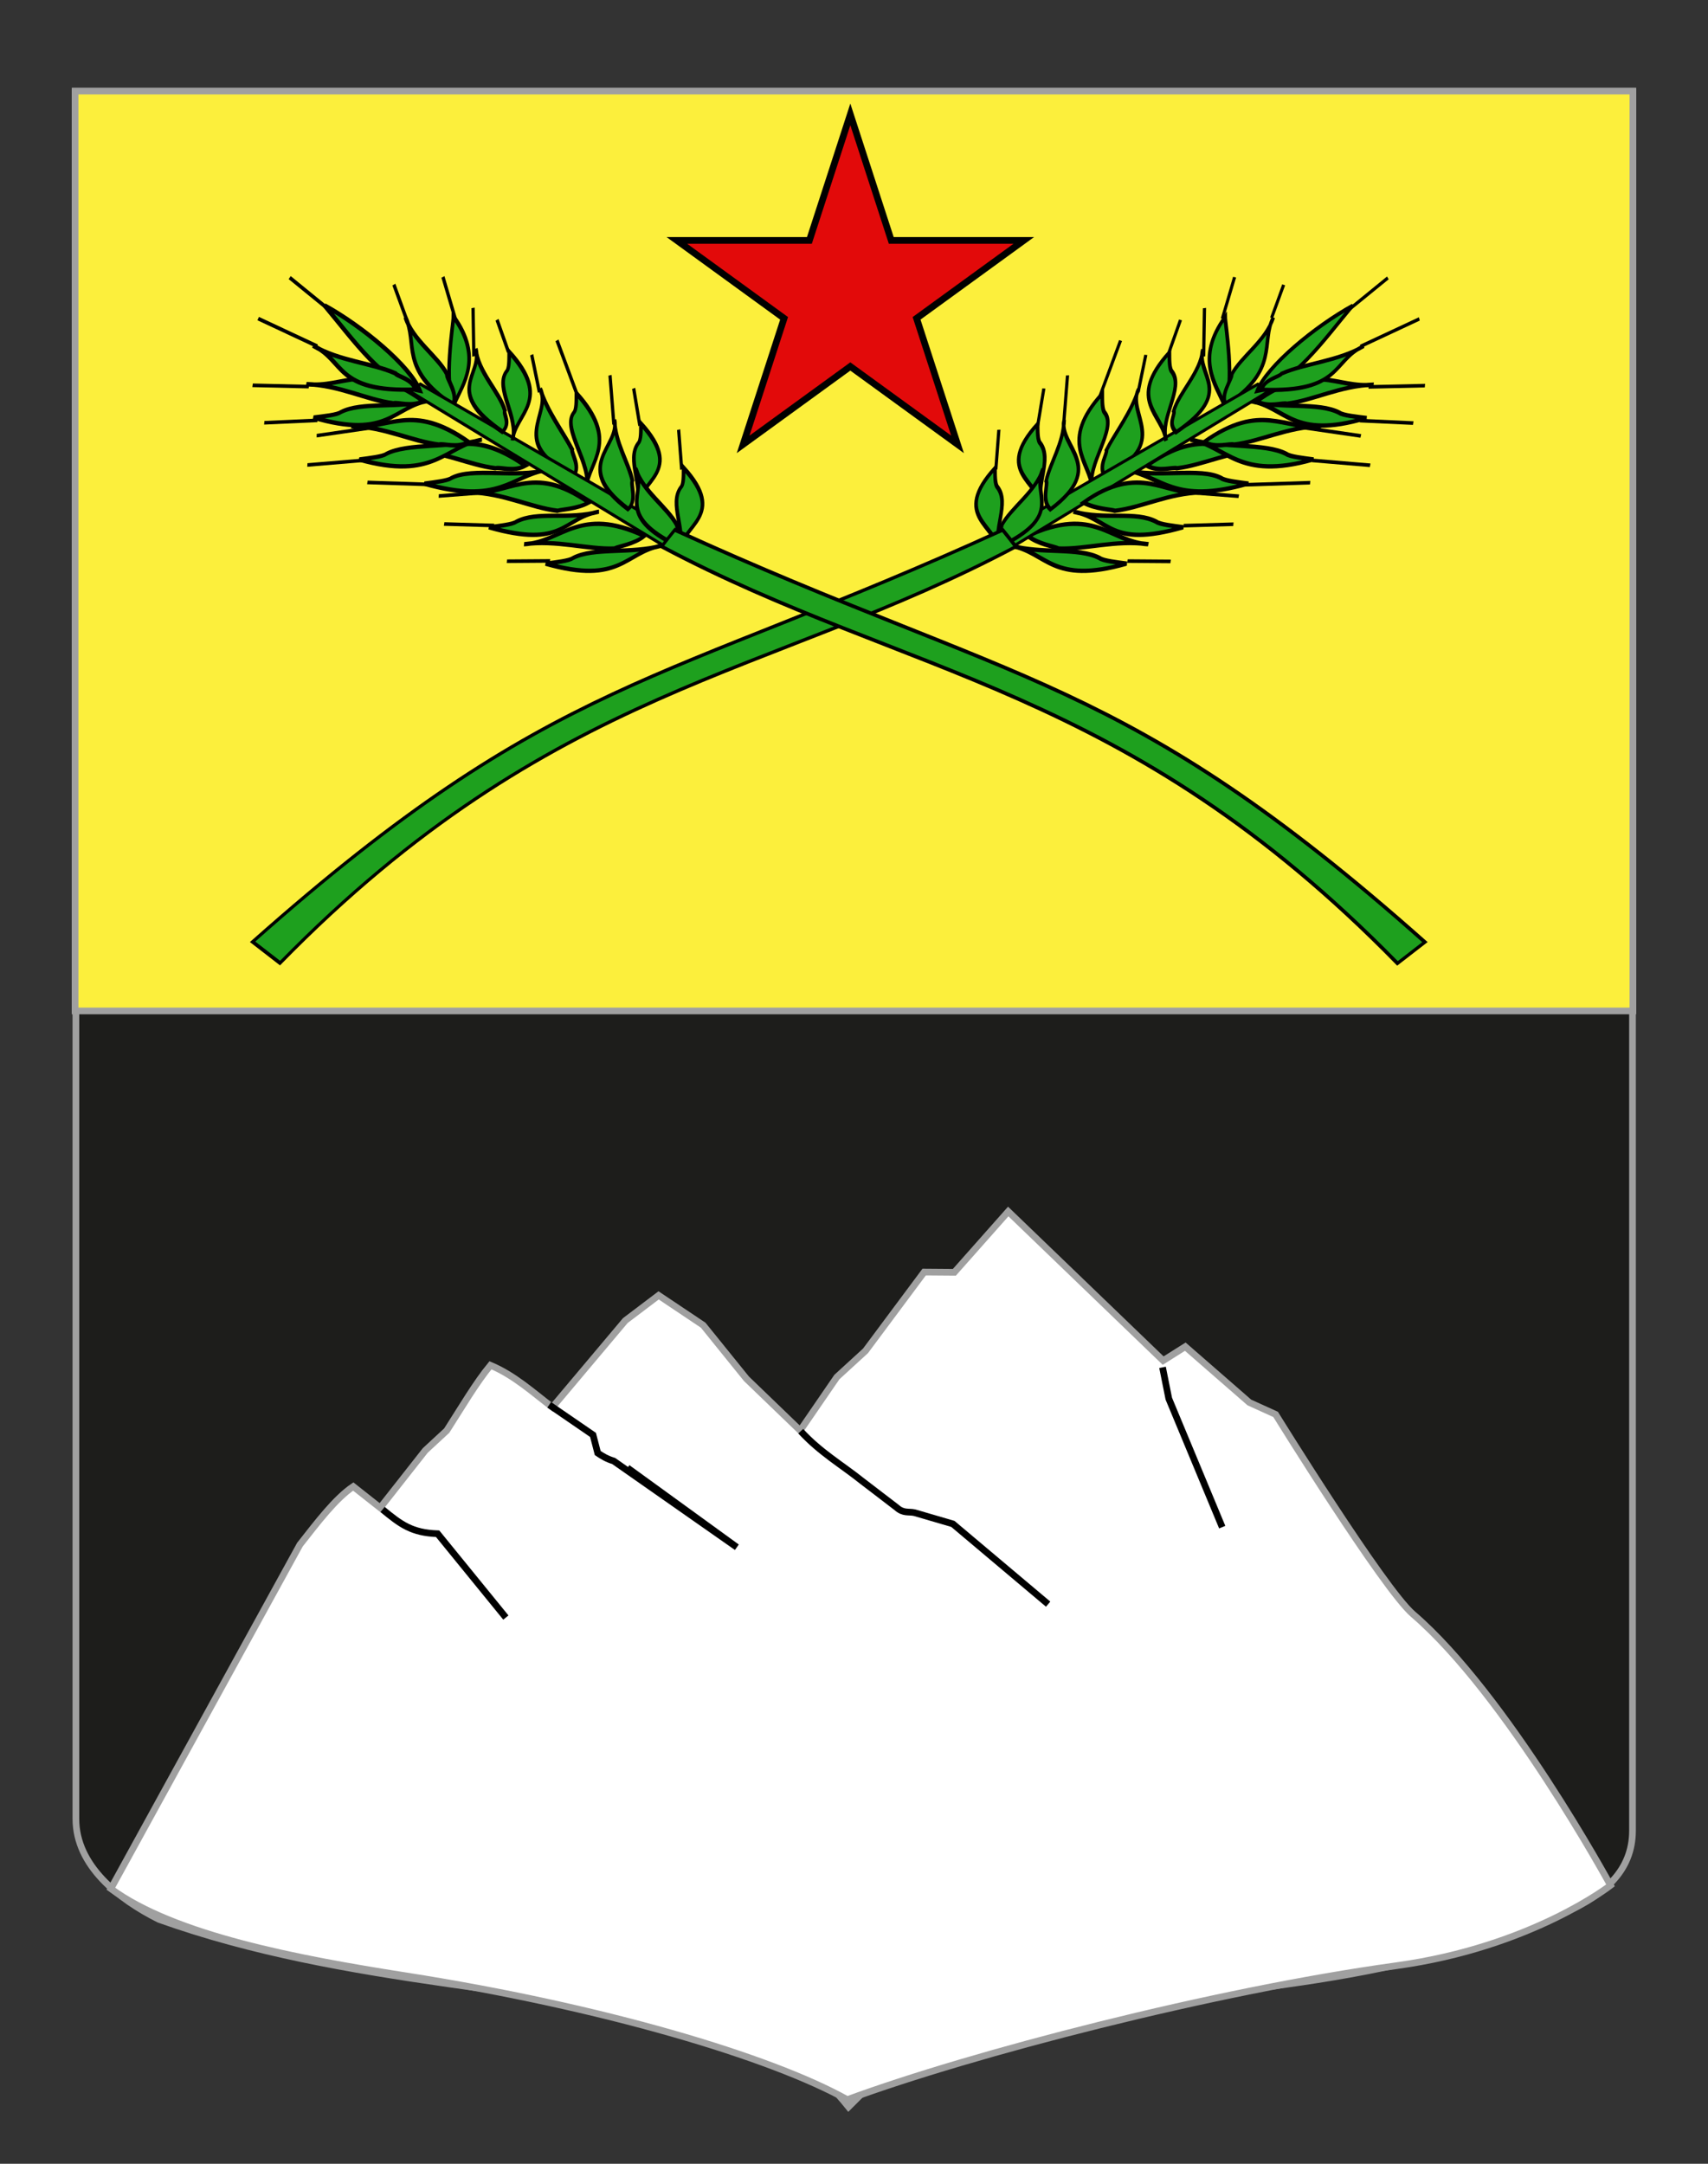 <?xml version="1.0" encoding="utf-8"?>
<!-- Generator: Adobe Illustrator 15.1.0, SVG Export Plug-In . SVG Version: 6.00 Build 0)  -->
<!DOCTYPE svg PUBLIC "-//W3C//DTD SVG 1.1//EN" "http://www.w3.org/Graphics/SVG/1.1/DTD/svg11.dtd">
<svg version="1.1" id="Autre_blason_Dardel3_xA0_Image_1_"
	 xmlns="http://www.w3.org/2000/svg" xmlns:xlink="http://www.w3.org/1999/xlink" x="0px" y="0px" width="255.119px"
	 height="323.148px" viewBox="0 0 255.119 323.148" enable-background="new 0 0 255.119 323.148" xml:space="preserve">
<rect x="0" y="0" width="255.119" height="323.148" fill="#333333" stroke="none"/>
<path id="Contour_blason" fill="#1D1D1B" stroke="#A0A0A0" d="M11.337,13.653c78,0,154.505,0,232.505,0
	c0,135.583,0,149.083,0,259.75c0,12.043-17.098,14.25-28.1,18.25c-25,7-51,6-76,13c-5,2-9,6-12.999,10c-4-5-9-9-15-11
	c-30-7-60-7-88-17c-6-3-12.406-8-12.406-15C11.337,248.111,11.337,150.028,11.337,13.653z"/>
<rect x="11.214" y="13.607" fill="#FCEF3C" stroke="#A0A0A0" width="232.689" height="137.372"/>
<g id="Mont">
	<g id="g40518">
		<path id="path32902" fill="#FFFFFF" stroke="#A0A0A0" d="M150.597,180.932l-8.045,9.08l-4.513-0.035l-8.765,11.771l-4.273,3.91
			l-5.48,7.987l-8.026-7.73l-6.46-7.999l-6.66-4.457l-4.979,3.767l-10.885,12.939c-2.962-2.25-5.71-4.778-9.252-6.264
			c-2.179,2.638-4.357,6.363-6.536,9.757l-3.204,2.963l-6.729,8.559l-4.027-3.174c-2.655,1.79-5.309,5.297-7.964,8.676
			L16.56,282.074c9.5,7,28,10.5,44,13c29.485,4.607,54.574,12.115,66,18.5c18.582-6.861,54.75-16.25,82-20c20.218-2.782,32-12,32-12
			s-15.5-28.5-29.5-40.5c-4.399-3.771-20.524-29.837-20.524-29.837l-3.925-1.783l-9.568-8.335l-3.305,2.083L150.597,180.932z"/>
		<path id="path33875" fill="#FFFFFF" stroke="#000000" d="M57.144,225.436c2.716,2.233,4.351,3.481,8.226,3.623l10.189,12.516"/>
		<path id="path33873" fill="#FFFFFF" stroke="#000000" d="M119.601,213.745c2.925,3.175,6.108,4.998,9.171,7.445l5.143,3.937
			c1.018,0.923,1.797,0.592,2.676,0.784l5.737,1.678l14.231,11.985"/>
		<path id="path33877" fill="#FFFFFF" stroke="#000000" d="M173.644,204.208l0.936,4.677l7.98,19.189"/>
		<path id="path33879" fill="#FFFFFF" stroke="#000000" d="M177.851,216.268L177.851,216.268z"/>
		<path id="path33881" fill="#FFFFFF" stroke="#000000" d="M82.033,209.808l6.544,4.49l0.701,2.707
			c0.675,0.459,1.4,0.894,2.383,1.188l18.398,12.88l-16.341-11.853"/>
	</g>
</g>
<g id="Avoine">
	<g id="Epi_2_" transform="matrix(-0.447,-0.124,-0.172,0.525,507.335,320.577)">
		<g>
			<g transform="matrix(-0.973,0,0,0.828,1362.878,147.109)">
				<g transform="translate(68.256,-93.295)">
					<g transform="matrix(-0.871,-0.965,-0.77,1.092,2189.413,1235.848)">
						<g transform="translate(13.919,-11.618)">
							<g>
								<path fill="#1EA01E" stroke="#000000" d="M1863.414,190.822c-7.329-7.53-14.885-4.996-22.684-24.132
									c1.823,2.012,4.428,4.984,5.558,5.48C1852.028,175.721,1856.618,184.84,1863.414,190.822z"/>
								<path fill="#1EA01E" stroke="#000000" d="M1841.271,159.832c6.524,8.293,17.057,8.144,21.389,26.153
									c-3.436-1.462-6.456-4.807-7.615-5.54C1850.426,174.522,1847.554,166.7,1841.271,159.832z"/>
							</g>
						</g>
					</g>
					<g transform="matrix(0.871,-0.965,0.77,1.092,35.342,1011.473)">
						<g transform="translate(-1.815,20.611)">
							<g>
								<path fill="#1EA01E" stroke="#000000" d="M942.443-521.416c-0.533-5.646-3.566-14.144,6.909-19.294
									C948.837-539.195,946.648-524.386,942.443-521.416z"/>
								<path fill="#1EA01E" stroke="#000000" d="M960.953-534.088c-5.024,3.823-2.389,12.321-18.132,12.977
									c-0.947-3.05,3.704-5.071,3.679-6.011C950.121-529.815,957.501-530.004,960.953-534.088z"/>
							</g>
						</g>
					</g>
					<g transform="matrix(-0.871,-0.965,-0.77,1.092,2198.726,1087.925)">
						<g transform="translate(0.231,22.421)">
							<g>
								<path fill="#1EA01E" stroke="#000000" d="M1813.037,204.582c-7.331-7.529-15.105-6.948-22.91-26.09
									c1.824,2.012,4.434,4.987,5.561,5.486C1801.426,187.523,1806.236,198.59,1813.037,204.582z"/>
								<path fill="#1EA01E" stroke="#000000" d="M1794.61,171.43c5.215,8.839,14.938,10.851,15.784,27.922
									c-3.358-2.052-4.344-5.569-5.424-6.476C1801.288,186.571,1799.866,178.942,1794.61,171.43z"/>
							</g>
						</g>
					</g>
					<g transform="matrix(0.871,-0.965,0.77,1.092,2.3874565e-2,1327.277)">
						<g transform="translate(119.243,-68.881)">
							<g>
								<path fill="#1EA01E" stroke="#000000" d="M949.268-573.509c1.429-6.167-4.679-14.797,9.639-19.555
									c-0.514,1.513-1.363,3.66-0.825,4.717C959.663-583.136,949.448-579.388,949.268-573.509z"/>
								<path fill="#1EA01E" stroke="#000000" d="M968.052-589.189c-5.02,3.824,3.952,16.595-14.854,14.67
									c-0.947-3.049,2.415-4.595,2.39-5.538C959.206-582.747,964.608-585.102,968.052-589.189z"/>
							</g>
						</g>
					</g>
					<g transform="matrix(-0.88,-0.954,-0.759,1.102,2191.412,1013.855)">
						<g>
							<g>
								<path fill="#1EA01E" stroke="#000000" d="M1769.966,206.983c-7.37-7.51-14.97-5.01-22.804-24.06
									c1.834,2.005,4.46,4.974,5.59,5.472C1758.521,191.935,1763.13,201.01,1769.966,206.983z"/>
								<path fill="#1EA01E" stroke="#000000" d="M1752.93,177.802c5.243,8.803,15.024,10.834,15.862,27.808
									c-3.374-2.05-4.366-5.549-5.451-6.453C1759.641,192.882,1758.212,185.286,1752.93,177.802z"/>
							</g>
						</g>
					</g>
					<path fill="#1EA01E" stroke="#000000" d="M481.608-451.318l-66.762,73.746c-2.511-0.734-4.149-0.788-6.288-2.23
						c34.042-36.116,34.31-36.253,68.797-72.703L481.608-451.318z"/>
					<g transform="matrix(-0.871,-0.965,-0.77,1.092,2199.489,1147.101)">
						<g transform="translate(0.231,22.421)">
							<g>
								<path fill="#1EA01E" stroke="#000000" d="M1840.145,190.569c-7.332-7.526-13.392-3.873-21.191-23.007
									c1.827,2.011,4.435,4.984,5.559,5.483C1830.251,176.591,1833.343,184.583,1840.145,190.569z"/>
								<path fill="#1EA01E" stroke="#000000" d="M1823.2,159.731c5.218,8.838,16.389,10.597,17.234,27.669
									c-3.359-2.054-5.792-5.317-6.872-6.222C1829.882,174.875,1828.458,167.242,1823.2,159.731z"/>
							</g>
						</g>
					</g>
					<g transform="matrix(0.871,-0.965,0.77,1.092,33.786,1057.588)">
						<g transform="translate(0.231,22.421)">
							<g>
								<path fill="#1EA01E" stroke="#000000" d="M945.451-545.992c1.43-6.169-6.741-14.274,7.579-19.031
									c-0.513,1.515-1.362,3.659-0.823,4.717C953.789-555.091,945.634-551.873,945.451-545.992z"/>
								<path fill="#1EA01E" stroke="#000000" d="M961.375-561.201c-3.819,4.854,4.781,13.686-12.834,14.705
									c-1.491-3.065,1.235-4.013,1.023-5.003C952.331-554.928,959.047-556.332,961.375-561.201z"/>
							</g>
						</g>
					</g>
					<g transform="matrix(1.191,-0.136,3.9508246e-2,1.417,-219.457,17.655)">
						<g transform="translate(0.231,22.421)">
							<g>
								<path fill="#1EA01E" stroke="#000000" stroke-miterlimit="5" d="M594.316-295.6c0.534-6.029,10.266-16.974,18.623-23.075
									C607.987-309.752,603.388-298.39,594.316-295.6z"/>
								<path fill="#1EA01E" stroke="#000000" d="M619.097-309.8c-7.322,4.503-1.989,11.531-23.698,13.738
									c-0.057-2.554,3.748-3.578,4.053-4.425C604.705-303.671,613.552-305.395,619.097-309.8z"/>
							</g>
						</g>
					</g>
					<g transform="matrix(-0.871,-0.965,-0.77,1.092,2186.821,1072.115)">
						<g>
							<g>
								<path fill="#1EA01E" stroke="#000000" d="M1794.124,210.644c-7.333-7.536-16.387-6.337-24.19-25.476
									c1.828,2.014,4.435,4.988,5.559,5.483C1781.235,194.203,1787.327,204.657,1794.124,210.644z"/>
								<path fill="#1EA01E" stroke="#000000" d="M1775.666,180c5.214,8.838,14.94,10.856,15.788,27.928
									c-3.36-2.054-4.346-5.574-5.427-6.477C1782.344,195.144,1780.924,187.51,1775.666,180z"/>
							</g>
						</g>
					</g>
					<g transform="matrix(0.871,-0.965,0.77,1.092,44.866,1210.192)">
						<g transform="translate(13.919,-11.618)">
							<g>
								<path fill="#1EA01E" stroke="#000000" d="M958.721-598.716c1.425-6.169-8.942-14.199,5.381-18.956
									c-0.51,1.517-1.361,3.661-0.821,4.717C964.86-607.743,958.902-604.596,958.721-598.716z"/>
								<path fill="#1EA01E" stroke="#000000" d="M970.81-614.919c-3.48,5.105,7.063,16.033-10.152,17.828
									c-1.626-3.056,1.407-5.868,1.141-6.869C964.326-607.568,968.789-609.86,970.81-614.919z"/>
							</g>
						</g>
					</g>
					<g transform="matrix(0.871,-0.965,0.77,1.092,55.978,1254.974)">
						<g transform="translate(13.919,-11.618)">
							<g>
								<path fill="#1EA01E" stroke="#000000" d="M958.19-624.064c1.43-6.169-8.939-14.201,5.382-18.957
									c-0.514,1.512-1.364,3.658-0.825,4.715C964.328-633.094,958.369-629.949,958.19-624.064z"/>
								<path fill="#1EA01E" stroke="#000000" d="M975.168-636.4c-5.021,3.822,2.26,13.305-16.547,11.381
									c-0.948-3.053,2.124-3.475,2.098-4.419C964.337-632.127,971.716-632.319,975.168-636.4z"/>
							</g>
						</g>
					</g>
				</g>
			</g>
		</g>
		<g>
			<line fill="none" stroke="#000000" stroke-miterlimit="10" x1="811.352" y1="-331.107" x2="802.803" y2="-341.953"/>
			<line fill="none" stroke="#000000" stroke-miterlimit="10" x1="804.326" y1="-322.101" x2="789.039" y2="-333.54"/>
			<line fill="none" stroke="#000000" stroke-miterlimit="10" x1="797.737" y1="-312.142" x2="780.633" y2="-316.545"/>
			<line fill="none" stroke="#000000" stroke-miterlimit="10" x1="797.013" y1="-302.722" x2="780.451" y2="-305.932"/>
			<line fill="none" stroke="#000000" stroke-miterlimit="10" x1="834.404" y1="-323.13" x2="834.024" y2="-332.609"/>
			<line fill="none" stroke="#000000" stroke-miterlimit="10" x1="849.414" y1="-319.383" x2="849.825" y2="-331.066"/>
			<line fill="none" stroke="#000000" stroke-miterlimit="10" x1="851.329" y1="-308.115" x2="855.944" y2="-320.813"/>
			<line fill="none" stroke="#000000" stroke-miterlimit="10" x1="862.37" y1="-306.749" x2="862.103" y2="-315.99"/>
			<line fill="none" stroke="#000000" stroke-miterlimit="10" x1="867.816" y1="-294.054" x2="869.214" y2="-304.367"/>
			<line fill="none" stroke="#000000" stroke-miterlimit="10" x1="879.171" y1="-289.648" x2="878.398" y2="-306.281"/>
			<line fill="none" stroke="#000000" stroke-miterlimit="10" x1="887.402" y1="-280.292" x2="891.139" y2="-293.349"/>
			<line fill="none" stroke="#000000" stroke-miterlimit="10" x1="895.235" y1="-278.089" x2="897.075" y2="-288.225"/>
			<line fill="none" stroke="#000000" stroke-miterlimit="10" x1="903.651" y1="-263.608" x2="906.709" y2="-274.219"/>
			<line fill="none" stroke="#000000" stroke-miterlimit="10" x1="814.105" y1="-296.77" x2="795.218" y2="-298.789"/>
			<line fill="none" stroke="#000000" stroke-miterlimit="10" x1="807.637" y1="-288.896" x2="789.417" y2="-291.809"/>
			<line fill="none" stroke="#000000" stroke-miterlimit="10" x1="825.698" y1="-277.698" x2="806.052" y2="-282.931"/>
			<line fill="none" stroke="#000000" stroke-miterlimit="10" x1="843.671" y1="-271.385" x2="826.558" y2="-274.237"/>
			<line fill="none" stroke="#000000" x1="840.519" y1="-262.561" x2="825.399" y2="-266.548"/>
			<line fill="none" stroke="#000000" x1="854.139" y1="-249.273" x2="840.894" y2="-252.307"/>
		</g>
		<path fill="#1EA01E" stroke="#000000" d="M895.467-248.354c89.007,65.308,123.254,70.419,188.463,161.66l-10.546,3.561
			c-55.528-92.322-121.421-109.986-183.595-161.833C891.668-246.12,893.549-247.248,895.467-248.354z"/>
	</g>
	<g id="Epi_1_" transform="matrix(-0.447,-0.124,-0.172,0.525,507.335,320.577)">
		<g>
			<g transform="matrix(-0.973,0,0,0.828,1362.878,147.109)">
				<g transform="translate(68.256,-93.295)">
					<g transform="matrix(-0.871,-0.965,-0.77,1.092,2189.413,1235.848)">
						<g transform="translate(13.919,-11.618)">
							<g>
								<path fill="#1EA01E" stroke="#000000" d="M1932.292,290.337c0.001,1.055,1.955,4.348,3.25,6.62
									c-16.825-14.698-10.539-18.973-15.147-27.844C1923.599,276.867,1931.201,284.503,1932.292,290.337z"/>
								<path fill="#1EA01E" stroke="#000000" d="M1927.563,280.082c-0.237-1.185-2.394-4.952-2.339-8.134
									c17.257,11.65,12.118,19.212,17.921,27.856C1938.755,292.008,1931.727,286.227,1927.563,280.082z"/>
							</g>
						</g>
					</g>
					<g transform="matrix(0.871,-0.965,0.77,1.092,35.342,1011.473)">
						<g transform="translate(-1.815,20.611)">
							<g>
								<path fill="#1EA01E" stroke="#000000" d="M762.146-644.529c4.087,13.227-2.915,16.16-6.566,19.486
									C754.464-630.964,761.613-643.025,762.146-644.529z"/>
								<path fill="#1EA01E" stroke="#000000" d="M756.16-632.68c-0.568,0.611,1.403,6.305-1.015,7.489
									c-10.276-15.083-3.538-18.385-4.709-25.644C750.394-644.86,755.276-637.869,756.16-632.68z"/>
							</g>
						</g>
					</g>
					<g transform="matrix(-0.871,-0.965,-0.77,1.092,2198.726,1087.925)">
						<g transform="translate(0.231,22.421)">
							<g>
								<path fill="#1EA01E" stroke="#000000" d="M1921.357,356.642c0.001,1.05,1.954,4.346,3.249,6.62
									c-16.823-14.7-12.529-20.059-17.134-28.93C1910.679,342.09,1920.267,350.808,1921.357,356.642z"/>
								<path fill="#1EA01E" stroke="#000000" d="M1916.204,345.708c-0.458-1.208-3.763-3.584-4.376-6.988
									c17.897,8.682,15.458,16.679,22.465,24.635C1928.729,355.995,1921.223,351.357,1916.204,345.708z"/>
							</g>
						</g>
					</g>
					<g transform="matrix(0.871,-0.965,0.77,1.092,2.3874565e-2,1327.277)">
						<g transform="translate(119.243,-68.881)">
							<g>
								<path fill="#1EA01E" stroke="#000000" d="M829.135-659.857c0.982-0.214,1.658-2.457,2.192-3.959
									c6.92,16.538-2.245,16.697-4.873,22.199C829.758-645.764,825.03-657.799,829.135-659.857z"/>
								<path fill="#1EA01E" stroke="#000000" d="M825.995-651.925c-0.566,0.616,0.808,4.788-1.611,5.97
									c-13.849-16.184-0.336-16.486-1.507-23.743C822.831-663.727,825.111-657.112,825.995-651.925z"/>
							</g>
						</g>
					</g>
					<g transform="matrix(-0.88,-0.954,-0.759,1.102,2191.412,1013.855)">
						<g>
							<g>
								<path fill="#1EA01E" stroke="#000000" d="M1918.319,410.781c0.026,1.057,2.05,4.334,3.388,6.587
									c-17.053-14.375-10.917-18.842-15.704-27.661C1909.372,397.439,1917.099,404.934,1918.319,410.781z"/>
								<path fill="#1EA01E" stroke="#000000" d="M1911.471,398.123c-0.488-1.208-3.82-3.518-4.513-6.93
									c17.968,8.285,15.745,16.407,22.89,24.243C1924.147,408.165,1916.583,403.684,1911.471,398.123z"/>
							</g>
						</g>
					</g>
					<path fill="#1EA01E" stroke="#000000" d="M213.71-379.384c50.62,12.846,50.931,12.823,100.983,25.615
						c-0.916,2.29-2.251,3.168-3.902,5.056l-99.911-27.523L213.71-379.384z"/>
					<g transform="matrix(-0.871,-0.965,-0.77,1.092,2199.489,1147.101)">
						<g transform="translate(0.231,22.421)">
							<g>
								<path fill="#1EA01E" stroke="#000000" d="M1929.004,316.611c0.001,1.051,1.959,4.348,3.249,6.62
									c-16.821-14.693-10.043-17.36-14.646-26.232C1920.808,304.758,1927.915,310.777,1929.004,316.611z"/>
								<path fill="#1EA01E" stroke="#000000" d="M1924.563,306.208c-0.46-1.208-2.807-4.513-3.42-7.917
									c17.897,8.679,14.503,17.606,21.51,25.564C1937.087,316.495,1929.58,311.856,1924.563,306.208z"/>
							</g>
						</g>
					</g>
					<g transform="matrix(0.871,-0.965,0.77,1.092,33.786,1057.588)">
						<g transform="translate(0.231,22.421)">
							<g>
								<path fill="#1EA01E" stroke="#000000" d="M790.677-649.882c0.981-0.217,1.658-2.457,2.192-3.96
									c6.923,16.537-3.33,14.424-5.96,19.928C790.214-638.062,786.571-647.826,790.677-649.882z"/>
								<path fill="#1EA01E" stroke="#000000" d="M787.334-641.467c-0.721,0.472,0.574,3.65-2.222,4.338
									c-11.33-17.07-0.364-15.051-0.118-21.887C783.731-653.555,787.459-646.362,787.334-641.467z"/>
							</g>
						</g>
					</g>
					<g transform="matrix(1.191,-0.136,3.9508246e-2,1.417,-219.457,17.655)">
						<g transform="translate(0.231,22.421)">
							<g>
								<path fill="#1EA01E" stroke="#000000" stroke-miterlimit="5" d="M339.909-281.548c11.616,3.385,27.662,10.823,32.105,16.177
									C361.919-265.556,350.278-274.708,339.909-281.548z"/>
								<path fill="#1EA01E" stroke="#000000" d="M364.131-268.488c0.831,0.693,4.97,0.637,6.595,2.978
									c-21.22,3.629-20.978-4.157-30.6-6.356C348.066-269.293,357.256-270.024,364.131-268.488z"/>
							</g>
						</g>
					</g>
					<g transform="matrix(-0.871,-0.965,-0.77,1.092,2186.821,1072.115)">
						<g>
							<g>
								<path fill="#1EA01E" stroke="#000000" d="M1922.412,392.513c0,1.049,1.956,4.345,3.25,6.621
									c-16.826-14.701-11.264-20.697-15.874-29.571C1912.994,377.32,1921.32,386.676,1922.412,392.513z"/>
								<path fill="#1EA01E" stroke="#000000" d="M1915.816,379.777c-0.459-1.212-3.763-3.589-4.377-6.993
									c17.896,8.681,15.461,16.683,22.47,24.636C1928.344,390.062,1920.833,385.424,1915.816,379.777z"/>
							</g>
						</g>
					</g>
					<g transform="matrix(0.871,-0.965,0.77,1.092,44.866,1210.192)">
						<g transform="translate(13.919,-11.618)">
							<g>
								<path fill="#1EA01E" stroke="#000000" d="M865.679-667.081c0.979-0.214,1.654-2.455,2.191-3.957
									c6.92,16.537-4.774,12.333-7.404,17.834C863.77-657.354,861.571-665.024,865.679-667.081z"/>
								<path fill="#1EA01E" stroke="#000000" d="M861.438-659.618c-0.762,0.429-0.349,5.154-3.231,5.71
									c-10.605-17.222,2.9-14.814,3.517-21.507C860.145-670.112,861.831-664.411,861.438-659.618z"/>
							</g>
						</g>
					</g>
					<g transform="matrix(0.871,-0.965,0.77,1.092,55.978,1254.974)">
						<g transform="translate(13.919,-11.618)">
							<g>
								<path fill="#1EA01E" stroke="#000000" d="M885.823-680.965c0.982-0.214,1.656-2.455,2.191-3.957
									c6.922,16.535-4.777,12.33-7.405,17.835C883.917-671.239,881.719-678.909,885.823-680.965z"/>
								<path fill="#1EA01E" stroke="#000000" d="M882.03-673.076c-0.569,0.614,1.263,3.757-1.156,4.941
									c-13.851-16.189-3.397-15.836-4.567-23.09C876.263-685.254,881.147-678.262,882.03-673.076z"/>
							</g>
						</g>
					</g>
				</g>
			</g>
		</g>
		<g>
			<line fill="none" stroke="#000000" stroke-miterlimit="10" x1="1139.217" y1="-262.581" x2="1124.44" y2="-257.239"/>
			<line fill="none" stroke="#000000" stroke-miterlimit="10" x1="1144.754" y1="-249.614" x2="1123.942" y2="-246.693"/>
			<line fill="none" stroke="#000000" stroke-miterlimit="10" x1="1139.77" y1="-231.81" x2="1122.405" y2="-235.54"/>
			<line fill="none" stroke="#000000" stroke-miterlimit="10" x1="1132.433" y1="-222.885" x2="1116.366" y2="-227.374"/>
			<line fill="none" stroke="#000000" stroke-miterlimit="10" x1="1106.601" y1="-268.297" x2="1099.598" y2="-260.56"/>
			<line fill="none" stroke="#000000" stroke-miterlimit="10" x1="1092.342" y1="-273.846" x2="1084.441" y2="-263.93"/>
			<line fill="none" stroke="#000000" stroke-miterlimit="10" x1="1080.008" y1="-267.949" x2="1074.896" y2="-255.367"/>
			<line fill="none" stroke="#000000" stroke-miterlimit="10" x1="1071.472" y1="-266.592" x2="1064.727" y2="-259.005"/>
			<line fill="none" stroke="#000000" stroke-miterlimit="10" x1="1057.344" y1="-259.982" x2="1051.23" y2="-250.779"/>
			<line fill="none" stroke="#000000" stroke-miterlimit="10" x1="1051.037" y1="-265.549" x2="1038.655" y2="-252.02"/>
			<line fill="none" stroke="#000000" stroke-miterlimit="10" x1="1031.295" y1="-260.282" x2="1025.198" y2="-247.781"/>
			<line fill="none" stroke="#000000" stroke-miterlimit="10" x1="1022.733" y1="-258.578" x2="1017.112" y2="-249.334"/>
			<line fill="none" stroke="#000000" stroke-miterlimit="10" x1="1004.82" y1="-251.07" x2="999.881" y2="-240.904"/>
			<line fill="none" stroke="#000000" stroke-miterlimit="10" x1="1115.086" y1="-223.319" x2="1097.918" y2="-229.807"/>
			<line fill="none" stroke="#000000" stroke-miterlimit="10" x1="1114.994" y1="-214.994" x2="1097.752" y2="-220.448"/>
			<line fill="none" stroke="#000000" stroke-miterlimit="10" x1="1094.868" y1="-214.789" x2="1074.801" y2="-218.925"/>
			<line fill="none" stroke="#000000" stroke-miterlimit="10" x1="1071.64" y1="-216.413" x2="1055.363" y2="-221.44"/>
			<line fill="none" stroke="#000000" x1="1067.182" y1="-209.504" x2="1051.765" y2="-212.719"/>
			<line fill="none" stroke="#000000" x1="1044.217" y1="-204.335" x2="1031.04" y2="-207.537"/>
		</g>
		<path fill="#1EA01E" stroke="#000000" d="M998.284-219.367c-88.408,16.318-155.79,2.537-267.215,55.468l-6.277-7.531
			c118.729-47.84,150.879-37.285,271.147-53.218C996.757-222.898,997.532-221.143,998.284-219.367z"/>
	</g>
</g>
<polygon fill="#E20A0A" stroke="#000000" stroke-miterlimit="10" points="127.011,17.083 133.126,35.907 152.919,35.907 
	136.906,47.542 143.023,66.365 127.011,54.731 111.001,66.365 117.117,47.542 101.104,35.907 120.896,35.907 "/>
</svg>

